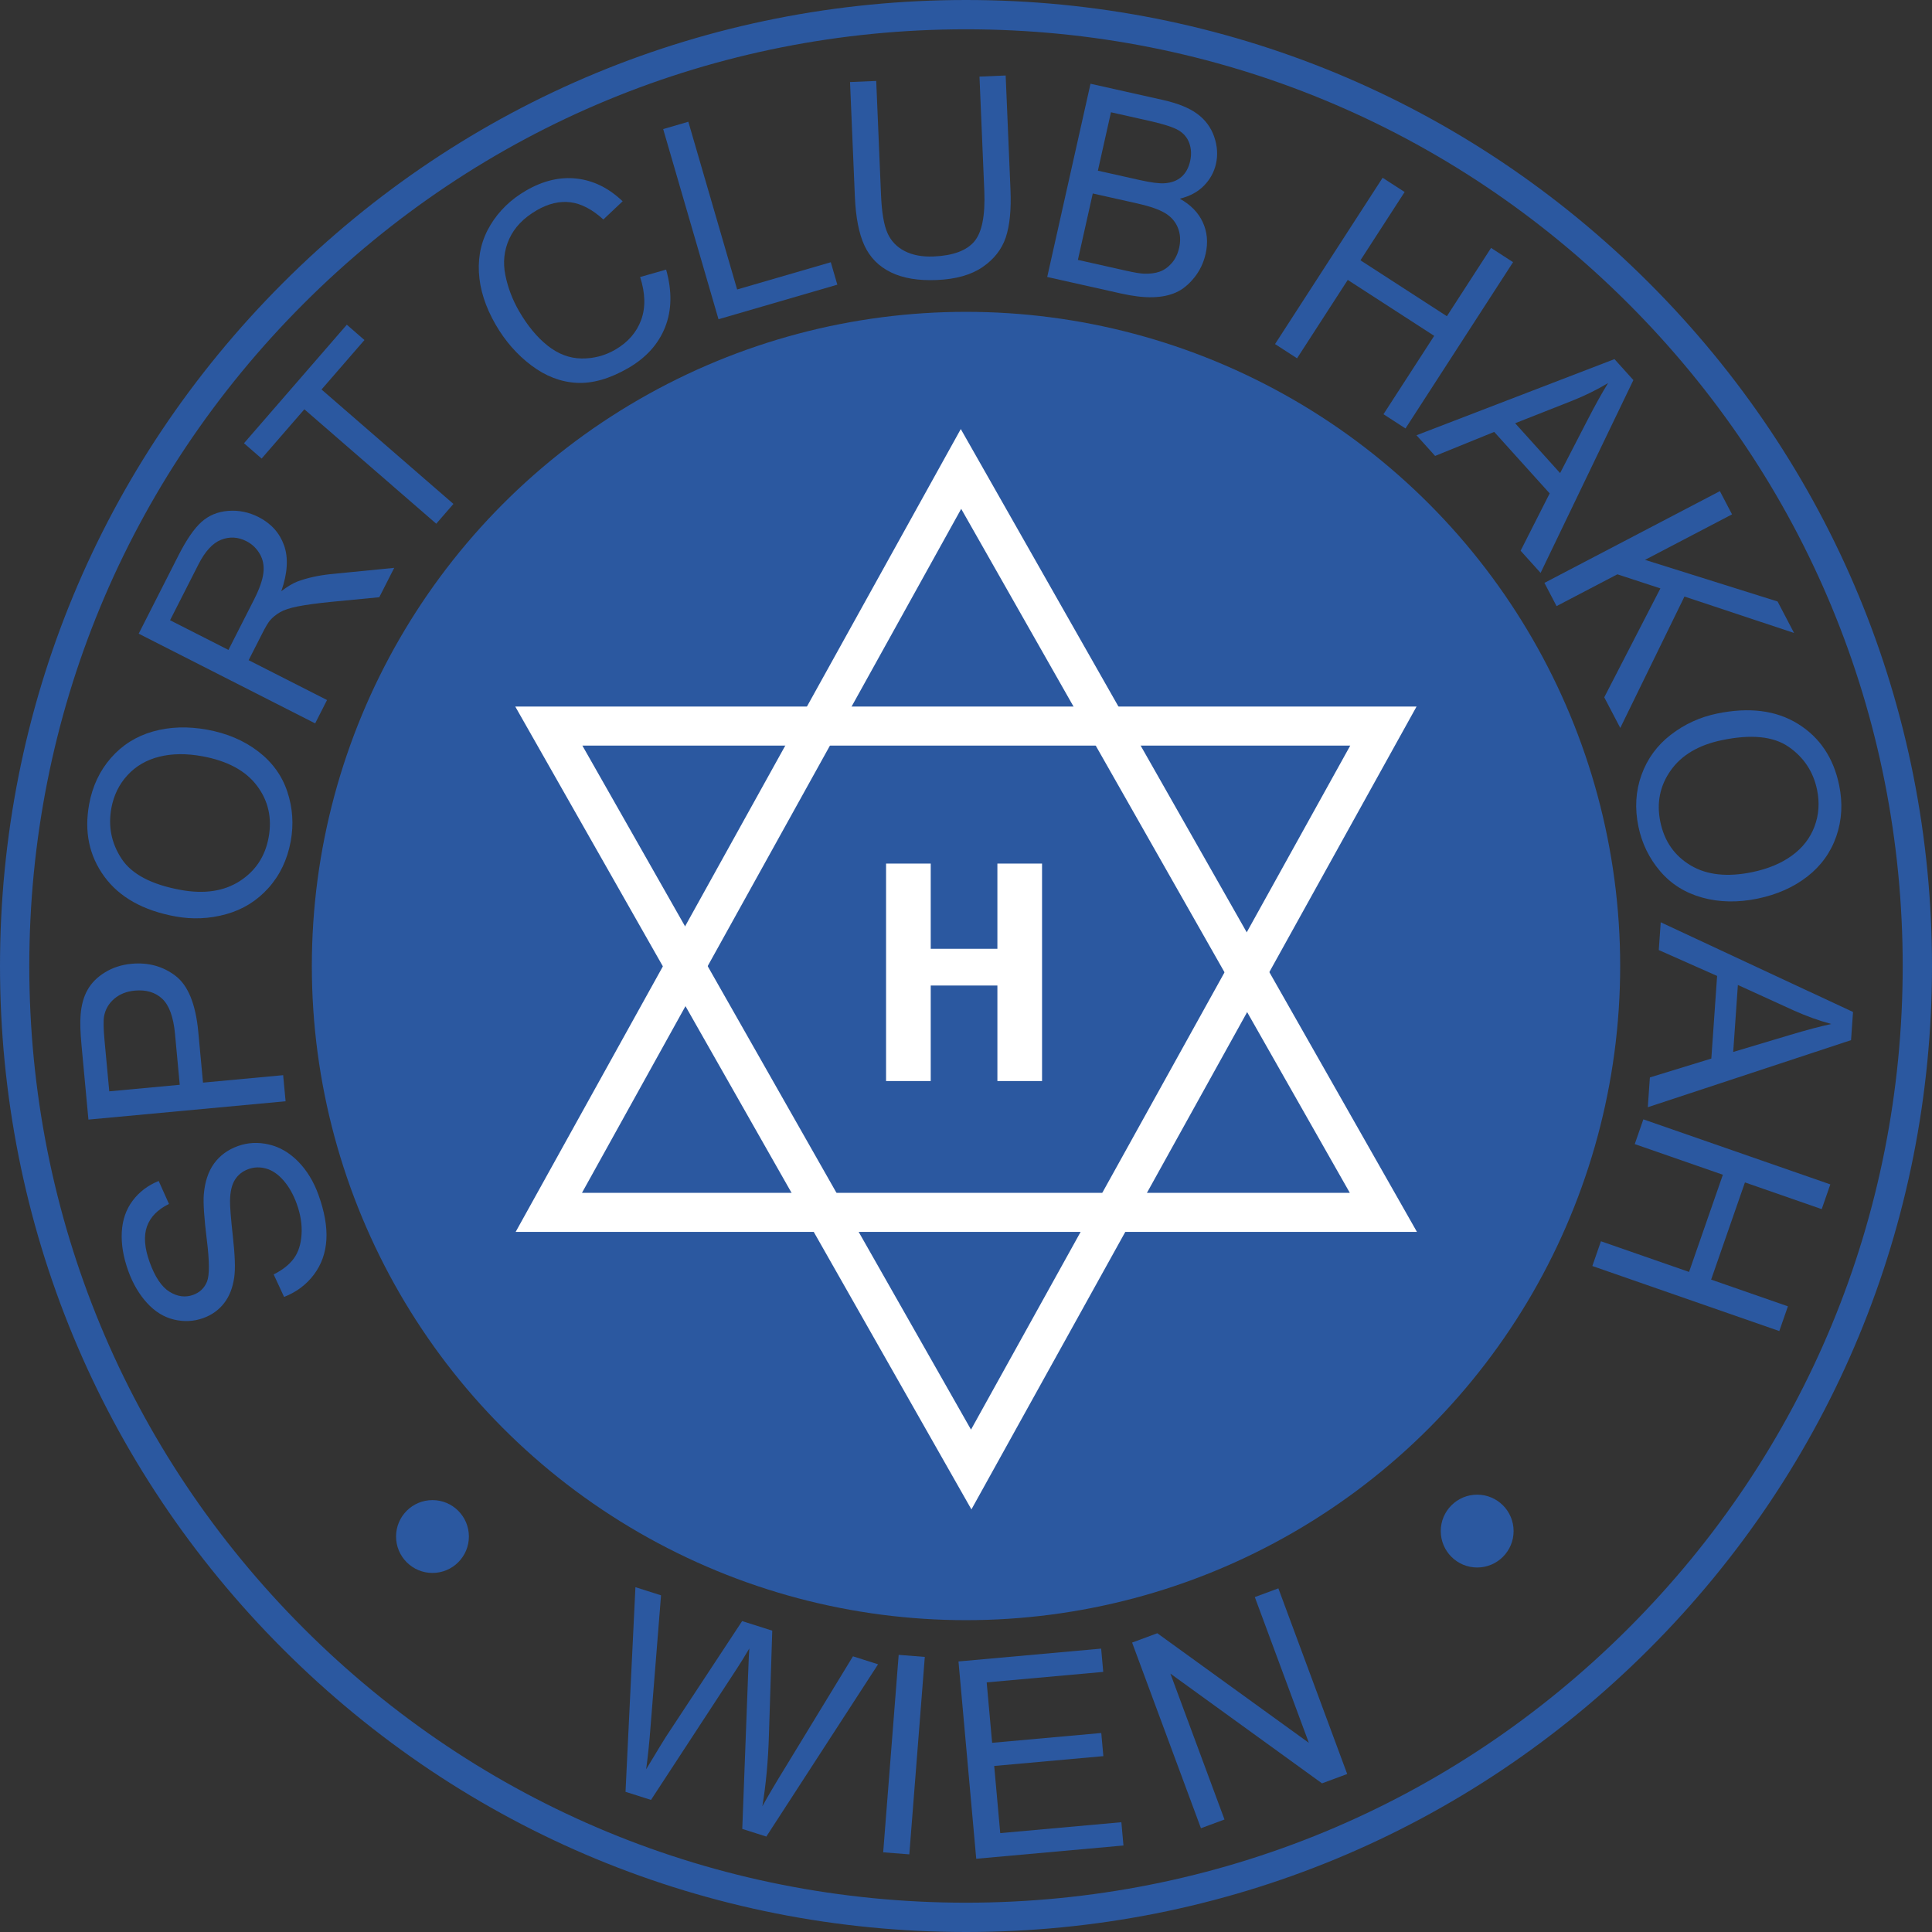 <?xml version="1.0" encoding="utf-8"?>
<!-- Generator: Adobe Illustrator 13.0.0, SVG Export Plug-In . SVG Version: 6.00 Build 14948)  -->
<!DOCTYPE svg PUBLIC "-//W3C//DTD SVG 1.0//EN" "http://www.w3.org/TR/2001/REC-SVG-20010904/DTD/svg10.dtd">
<svg version="1.0" id="Ebene_1" xmlns="http://www.w3.org/2000/svg" xmlns:xlink="http://www.w3.org/1999/xlink" x="0px" y="0px"
	 width="296.8px" height="296.799px" viewBox="0 0 296.8 296.799" enable-background="new 0 0 296.8 296.799" xml:space="preserve">
<rect x="0" y="0" width="296.8" height="296.799" fill="#333333" stroke="none"/>
<circle fill-rule="evenodd" clip-rule="evenodd" fill="#2B58A0" cx="66.438" cy="236.046" r="5.595"/>
<circle fill-rule="evenodd" clip-rule="evenodd" fill="#2B58A0" cx="226.929" cy="235.209" r="5.595"/>
<circle fill-rule="evenodd" clip-rule="evenodd" fill="#2B58A0" cx="148.401" cy="148.4" r="100.495"/>
<g>
	<path fill="#2B58A0" d="M96.094,275.264l1.522-31.436l3.935,1.251l-1.63,20.405c-0.158,2.142-0.378,4.249-0.659,6.322
		c1.723-2.863,2.726-4.511,3.008-4.944l11.74-17.824l4.627,1.471l-0.511,15.994c-0.115,3.97-0.451,7.629-1.008,10.979
		c0.951-1.716,2.102-3.665,3.449-5.849l10.469-17.184l3.856,1.227l-17.164,26.463l-3.698-1.175l0.91-24.032
		c0.072-2.008,0.13-3.238,0.172-3.689c-0.727,1.234-1.37,2.279-1.932,3.131l-13.171,20.135L96.094,275.264z"/>
	<path fill="#2B58A0" d="M135.678,284.558l2.38-30.332l4.014,0.314l-2.38,30.333L135.678,284.558z"/>
	<path fill="#2B58A0" d="M149.972,285.548l-2.726-30.311l21.916-1.971l0.321,3.576l-17.905,1.611l0.835,9.283l16.768-1.508
		l0.32,3.556l-16.769,1.508l0.928,10.317l18.608-1.674l0.322,3.577L149.972,285.548z"/>
	<path fill="#2B58A0" d="M184.492,280.859l-10.574-28.521l3.871-1.435l23.282,16.839l-8.302-22.393l3.618-1.342l10.574,28.521
		l-3.871,1.436l-23.29-16.858l8.31,22.412L184.492,280.859z"/>
</g>
<g>
	<path fill="#2B58A0" d="M43.644,199.24l-1.602-3.459c1.37-0.686,2.402-1.503,3.096-2.452c0.695-0.948,1.09-2.176,1.187-3.682
		c0.097-1.505-0.148-3.071-0.735-4.698c-0.521-1.443-1.196-2.641-2.025-3.592c-0.828-0.951-1.714-1.562-2.657-1.832
		c-0.942-0.27-1.856-0.245-2.741,0.074c-0.897,0.324-1.587,0.867-2.07,1.629c-0.481,0.764-0.734,1.824-0.758,3.186
		c-0.022,0.877,0.126,2.742,0.442,5.598c0.318,2.856,0.388,4.912,0.208,6.168c-0.223,1.624-0.743,2.963-1.562,4.016
		s-1.885,1.816-3.199,2.291c-1.444,0.521-2.941,0.598-4.493,0.232c-1.551-0.367-2.937-1.221-4.155-2.56
		c-1.219-1.341-2.175-2.972-2.87-4.897c-0.766-2.121-1.099-4.115-1.001-5.98c0.099-1.867,0.654-3.475,1.666-4.826
		c1.014-1.35,2.347-2.361,4.002-3.032l1.583,3.531c-1.737,0.849-2.865,2.001-3.384,3.46c-0.517,1.459-0.379,3.288,0.414,5.486
		c0.827,2.291,1.849,3.808,3.065,4.552c1.218,0.744,2.418,0.903,3.602,0.476c1.028-0.371,1.74-1.047,2.136-2.027
		c0.401-0.969,0.395-3.117-0.021-6.445c-0.414-3.328-0.568-5.658-0.461-6.991c0.167-1.942,0.696-3.522,1.587-4.741
		s2.104-2.105,3.639-2.66c1.522-0.549,3.114-0.631,4.775-0.245s3.161,1.261,4.498,2.623c1.338,1.362,2.375,3.065,3.112,5.108
		c0.935,2.589,1.34,4.895,1.217,6.917s-0.763,3.806-1.919,5.347C47.063,197.355,45.537,198.498,43.644,199.24z"/>
	<path fill="#2B58A0" d="M43.873,169.179l-30.288,2.816l-1.063-11.426c-0.187-2.01-0.233-3.555-0.14-4.634
		c0.11-1.511,0.466-2.801,1.067-3.871c0.603-1.069,1.502-1.97,2.698-2.699s2.546-1.164,4.047-1.304
		c2.576-0.239,4.832,0.377,6.768,1.851c1.937,1.474,3.104,4.352,3.502,8.635l0.722,7.769l12.313-1.145L43.873,169.179z
		 M27.612,166.648l-0.728-7.83c-0.241-2.589-0.895-4.383-1.96-5.382s-2.473-1.417-4.222-1.254c-1.268,0.118-2.322,0.539-3.165,1.264
		c-0.842,0.725-1.359,1.624-1.552,2.696c-0.116,0.692-0.089,1.947,0.08,3.766l0.72,7.747L27.612,166.648z"/>
	<path fill="#2B58A0" d="M26.957,140.787c-4.968-0.908-8.613-2.954-10.937-6.135c-2.322-3.182-3.098-6.882-2.326-11.102
		c0.506-2.763,1.621-5.133,3.347-7.11c1.727-1.977,3.877-3.332,6.45-4.063c2.575-0.732,5.359-0.824,8.354-0.277
		c3.035,0.556,5.639,1.665,7.81,3.328c2.172,1.663,3.668,3.73,4.489,6.201c0.821,2.471,0.994,5.006,0.519,7.606
		c-0.516,2.817-1.656,5.211-3.423,7.181s-3.932,3.311-6.496,4.024C32.18,141.151,29.584,141.267,26.957,140.787z M27.765,136.714
		c3.607,0.66,6.626,0.21,9.057-1.35s3.913-3.803,4.448-6.729c0.545-2.98-0.055-5.625-1.799-7.935
		c-1.743-2.309-4.541-3.816-8.394-4.521c-2.436-0.445-4.638-0.423-6.605,0.068s-3.597,1.438-4.888,2.841
		c-1.29,1.403-2.115,3.091-2.477,5.064c-0.513,2.804,0.009,5.393,1.565,7.766C20.229,134.292,23.26,135.891,27.765,136.714z"/>
	<path fill="#2B58A0" d="M48.417,111.129L21.306,97.347l6.11-12.021c1.229-2.416,2.406-4.129,3.532-5.14
		c1.127-1.01,2.497-1.578,4.112-1.703s3.169,0.191,4.661,0.95c1.924,0.978,3.229,2.425,3.914,4.34
		c0.687,1.916,0.547,4.265-0.418,7.048c0.938-0.717,1.755-1.209,2.449-1.477c1.494-0.559,3.201-0.94,5.12-1.144l9.776-0.965
		l-2.294,4.512l-7.464,0.72c-2.16,0.221-3.844,0.451-5.052,0.69s-2.12,0.54-2.739,0.9c-0.617,0.361-1.135,0.785-1.553,1.27
		c-0.293,0.363-0.675,1.007-1.145,1.931l-2.116,4.161l12.04,6.121L48.417,111.129z M35.095,99.842l3.92-7.712
		c0.834-1.64,1.316-3.008,1.447-4.105c0.131-1.097-0.054-2.075-0.556-2.936c-0.501-0.86-1.189-1.512-2.065-1.958
		c-1.282-0.652-2.572-0.722-3.872-0.211c-1.299,0.511-2.459,1.771-3.481,3.781l-4.362,8.581L35.095,99.842z"/>
	<path fill="#2B58A0" d="M67.019,80.456L46.756,62.877l-6.565,7.569l-2.711-2.352l15.797-18.209l2.711,2.352l-6.594,7.6
		l20.263,17.578L67.019,80.456z"/>
	<path fill="#2B58A0" d="M98.338,42.556l3.993-1.138c0.928,3.285,0.878,6.228-0.149,8.83s-2.912,4.697-5.653,6.286
		c-2.838,1.644-5.48,2.403-7.928,2.278s-4.77-1.015-6.967-2.669c-2.197-1.653-4.023-3.737-5.48-6.252
		c-1.588-2.742-2.45-5.437-2.585-8.085s0.457-5.063,1.777-7.242s3.142-3.942,5.464-5.288c2.634-1.526,5.237-2.139,7.81-1.838
		c2.573,0.301,4.917,1.461,7.031,3.483l-2.962,2.795c-1.721-1.562-3.414-2.444-5.082-2.645s-3.382,0.208-5.142,1.228
		c-2.023,1.172-3.434,2.637-4.231,4.394c-0.797,1.757-0.997,3.612-0.602,5.565c0.396,1.954,1.098,3.798,2.103,5.534
		c1.297,2.239,2.756,4.005,4.376,5.297c1.62,1.292,3.357,1.953,5.213,1.981s3.586-0.422,5.19-1.352
		c1.951-1.13,3.277-2.65,3.979-4.56S99.142,45.048,98.338,42.556z"/>
	<path fill="#2B58A0" d="M110.379,49.043l-8.5-29.214l3.866-1.125l7.497,25.767l14.388-4.186l1.003,3.448L110.379,49.043z"/>
	<path fill="#2B58A0" d="M150.471,11.768l4.023-0.17l0.74,17.564c0.129,3.055-0.115,5.496-0.73,7.322s-1.801,3.341-3.558,4.544
		s-4.101,1.866-7.031,1.989c-2.848,0.12-5.197-0.272-7.05-1.178s-3.205-2.271-4.058-4.098s-1.347-4.351-1.482-7.572l-0.741-17.564
		l4.023-0.17l0.739,17.543c0.111,2.641,0.438,4.576,0.982,5.807s1.428,2.159,2.652,2.786c1.224,0.627,2.7,0.904,4.428,0.832
		c2.959-0.125,5.039-0.884,6.24-2.278s1.722-3.999,1.562-7.815L150.471,11.768z"/>
	<path fill="#2B58A0" d="M160.876,42.55l6.651-29.684l11.137,2.495c2.268,0.508,4.02,1.216,5.255,2.124s2.102,2.073,2.598,3.495
		c0.497,1.423,0.593,2.816,0.287,4.179c-0.284,1.269-0.896,2.387-1.836,3.353s-2.182,1.637-3.727,2.014
		c1.678,0.929,2.856,2.136,3.537,3.621c0.681,1.485,0.828,3.092,0.441,4.819c-0.312,1.391-0.896,2.617-1.75,3.68
		c-0.855,1.063-1.787,1.822-2.796,2.276c-1.01,0.454-2.202,0.701-3.579,0.74c-1.377,0.039-3.01-0.154-4.899-0.577L160.876,42.55z
		 M165.589,39.927l7.391,1.656c1.269,0.284,2.171,0.437,2.705,0.457c0.94,0.041,1.757-0.06,2.449-0.302s1.314-0.68,1.868-1.314
		c0.553-0.634,0.936-1.424,1.147-2.369c0.248-1.107,0.18-2.132-0.204-3.076c-0.384-0.943-1.041-1.693-1.973-2.25
		c-0.932-0.556-2.343-1.045-4.232-1.469l-6.864-1.538L165.589,39.927z M168.661,26.219l6.419,1.438
		c1.741,0.39,3.016,0.555,3.823,0.495c1.064-0.073,1.928-0.397,2.588-0.973s1.107-1.382,1.34-2.422
		c0.221-0.985,0.18-1.905-0.125-2.76s-0.864-1.519-1.68-1.993c-0.815-0.473-2.29-0.949-4.423-1.427l-5.933-1.33L168.661,26.219z"/>
	<path fill="#2B58A0" d="M195.876,52.857l16.527-25.546l3.381,2.187l-6.787,10.49l13.278,8.59l6.787-10.49l3.38,2.187
		l-16.527,25.546l-3.38-2.187l7.79-12.041l-13.278-8.59l-7.79,12.041L195.876,52.857z"/>
	<path fill="#2B58A0" d="M217.604,66.866l30.417-11.697l2.904,3.221l-14.254,29.621l-3.071-3.406l4.466-8.806l-8.52-9.447
		l-9.08,3.689L217.604,66.866z M232.761,65.019l6.906,7.659l4.131-8c1.252-2.433,2.332-4.376,3.24-5.828
		c-1.709,1.019-3.513,1.91-5.413,2.674L232.761,65.019z"/>
	<path fill="#2B58A0" d="M237.259,89.546l26.955-14.095l1.866,3.567l-13.367,6.99l20.366,6.396l2.529,4.835l-16.835-5.597
		l-9.861,20.188l-2.461-4.707l8.624-16.732l-6.61-2.163l-9.34,4.884L237.259,89.546z"/>
	<path fill="#2B58A0" d="M263.768,109.622c4.945-1.024,9.092-0.498,12.44,1.579c3.349,2.076,5.457,5.214,6.327,9.415
		c0.569,2.75,0.426,5.366-0.431,7.847c-0.857,2.48-2.342,4.543-4.452,6.189c-2.111,1.645-4.657,2.776-7.638,3.394
		c-3.021,0.625-5.852,0.576-8.488-0.15c-2.638-0.726-4.801-2.08-6.49-4.061c-1.689-1.982-2.802-4.267-3.338-6.854
		c-0.581-2.805-0.423-5.452,0.475-7.941s2.401-4.546,4.51-6.169C258.791,111.246,261.152,110.164,263.768,109.622z M264.548,113.7
		c-3.591,0.743-6.219,2.294-7.886,4.654c-1.666,2.358-2.198,4.995-1.595,7.908c0.614,2.967,2.164,5.193,4.647,6.679
		c2.484,1.485,5.644,1.831,9.479,1.037c2.425-0.502,4.457-1.351,6.096-2.545c1.64-1.194,2.794-2.684,3.463-4.469
		c0.669-1.785,0.8-3.66,0.393-5.625c-0.578-2.791-2.034-4.994-4.368-6.609C272.442,113.114,269.033,112.771,264.548,113.7z"/>
	<path fill="#2B58A0" d="M255.126,141.685l29.541,13.778l-0.302,4.327l-31.224,10.304l0.319-4.576l9.44-2.898l0.887-12.693
		l-8.96-3.976L255.126,141.685z M266.979,151.314l-0.719,10.291l8.628-2.582c2.621-0.787,4.77-1.358,6.444-1.713
		c-1.919-0.522-3.813-1.203-5.684-2.041L266.979,151.314z"/>
	<path fill="#2B58A0" d="M252.458,171.958l28.722,9.992l-1.322,3.801l-11.794-4.104l-5.194,14.93l11.795,4.104l-1.322,3.801
		l-28.723-9.993l1.322-3.801l13.538,4.71l5.194-14.93l-13.538-4.709L252.458,171.958z"/>
</g>
<g>
	<path fill-rule="evenodd" clip-rule="evenodd" fill="#2B58A0" d="M43.465,43.465C15.437,71.494,0,108.761,0,148.4
		c0,39.639,15.437,76.904,43.465,104.934c28.029,28.029,65.296,43.466,104.936,43.466c39.639,0,76.904-15.437,104.934-43.466
		S296.799,188.039,296.8,148.4c0-39.639-15.437-76.905-43.466-104.935S188.039,0,148.4,0C108.761,0,71.494,15.436,43.465,43.465z
		 M46.647,250.152C19.468,222.972,4.5,186.836,4.5,148.4c0-38.438,14.968-74.573,42.147-101.753
		C73.826,19.468,109.963,4.5,148.4,4.5c38.437,0,74.572,14.968,101.752,42.147C277.331,73.827,292.3,109.963,292.3,148.4
		c-0.001,38.437-14.969,74.572-42.147,101.752c-27.18,27.18-63.315,42.147-101.752,42.147
		C109.963,292.299,73.826,277.332,46.647,250.152z"/>
</g>
<polygon fill-rule="evenodd" clip-rule="evenodd" fill="#FFFFFF" points="160.084,166.072 160.083,132.667 153.222,132.668 
	153.223,145.759 147.806,145.759 147.806,145.76 142.981,145.76 142.982,132.668 136.121,132.668 136.12,166.072 142.981,166.072 
	142.981,151.401 148.398,151.401 148.398,151.4 153.223,151.4 153.223,166.072 "/>
<polygon fill-rule="evenodd" clip-rule="evenodd" fill="none" stroke="#FFFFFF" stroke-width="6" points="84.311,111.542 
	212.522,111.542 149.201,225.751 "/>
<g>
	<path fill-rule="evenodd" clip-rule="evenodd" fill="#FFFFFF" d="M79.216,189.251h138.461L147.599,65.913L79.216,189.251z
		 M147.663,78.171c4.661,8.203,55.201,97.155,59.703,105.08c-9.104,0-108.963,0-117.963,0
		C93.771,175.373,143.089,86.42,147.663,78.171z"/>
</g>
</svg>